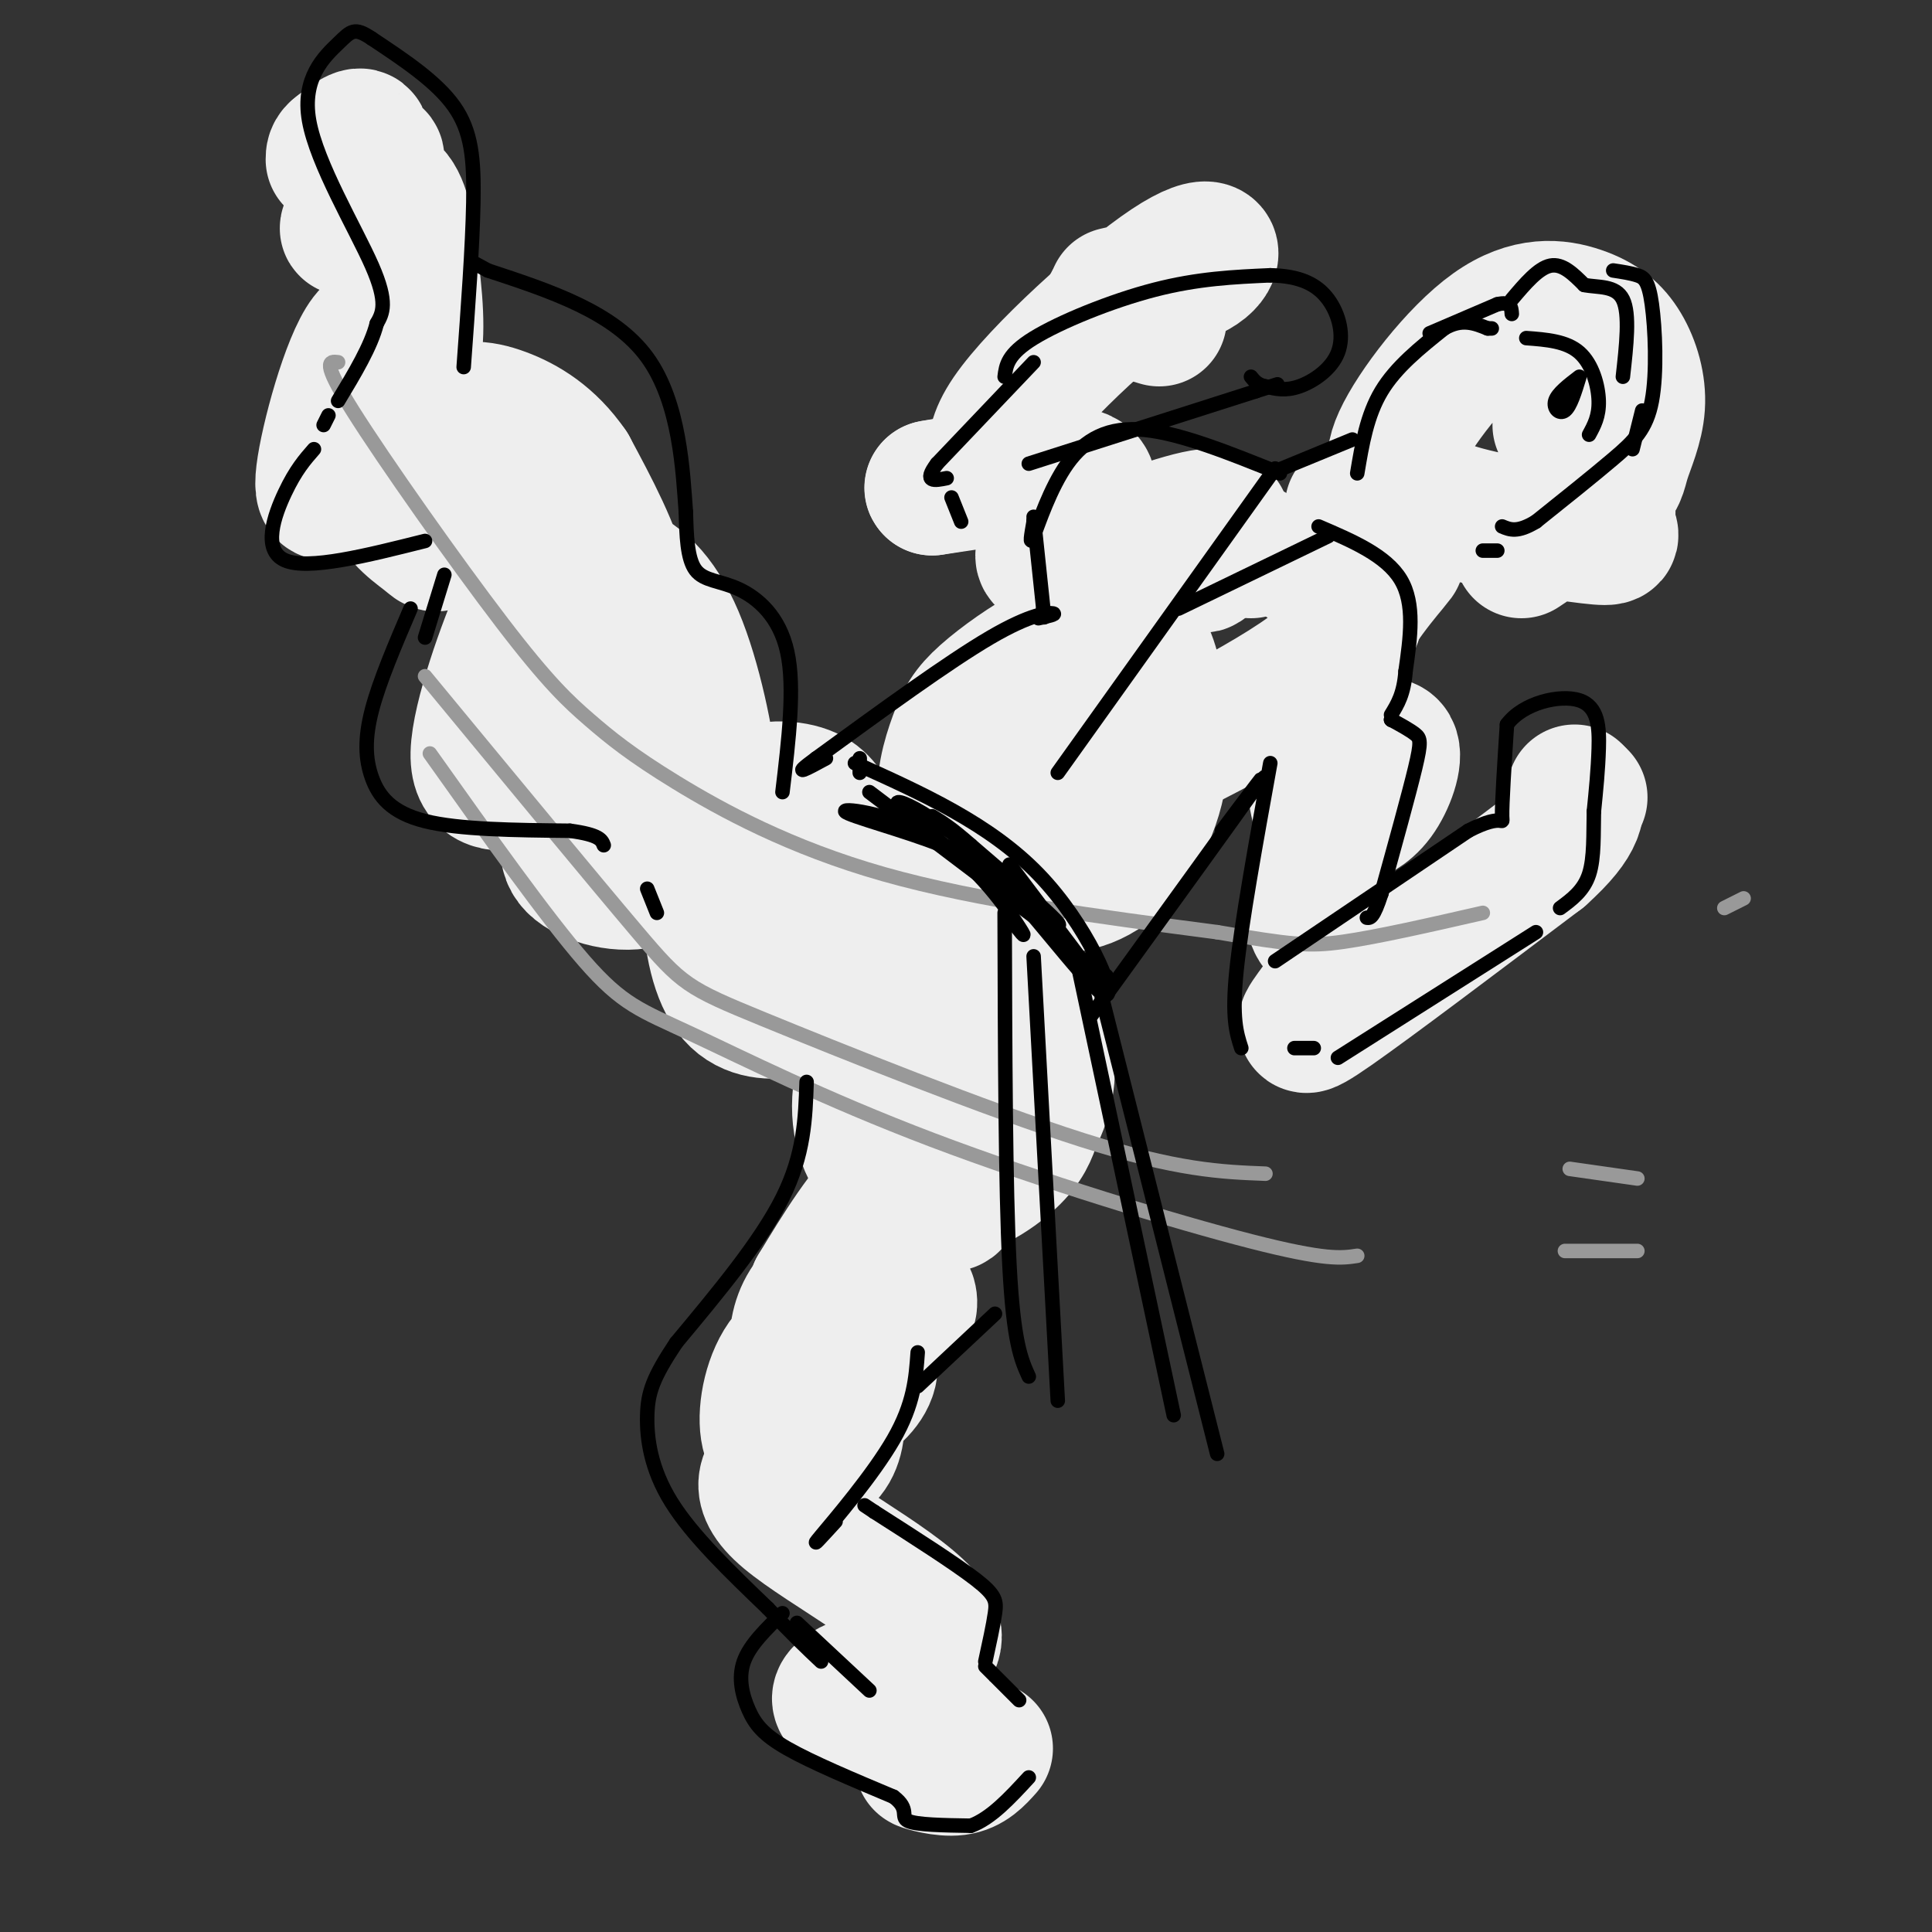 <svg viewBox='0 0 400 400' version='1.1' xmlns='http://www.w3.org/2000/svg' xmlns:xlink='http://www.w3.org/1999/xlink'><rect x="0" y="0" width="400" height="400" fill="#333333" stroke="none"/><g fill='none' stroke='rgb(238,238,238)' stroke-width='28' stroke-linecap='round' stroke-linejoin='round'><path d='M171,178c4.439,0.881 8.878,1.761 9,0c0.122,-1.761 -4.074,-6.164 -7,-8c-2.926,-1.836 -4.583,-1.106 -6,-1c-1.417,0.106 -2.595,-0.412 -5,0c-2.405,0.412 -6.036,1.754 -5,6c1.036,4.246 6.741,11.397 11,15c4.259,3.603 7.074,3.659 9,2c1.926,-1.659 2.965,-5.032 2,-9c-0.965,-3.968 -3.934,-8.531 -6,-12c-2.066,-3.469 -3.228,-5.845 -7,-7c-3.772,-1.155 -10.155,-1.088 -14,3c-3.845,4.088 -5.154,12.198 -5,20c0.154,7.802 1.771,15.298 5,19c3.229,3.702 8.072,3.611 11,3c2.928,-0.611 3.942,-1.741 5,-5c1.058,-3.259 2.159,-8.645 2,-13c-0.159,-4.355 -1.580,-7.677 -3,-11'/><path d='M167,180c-1.365,-3.522 -3.279,-6.828 -7,-10c-3.721,-3.172 -9.251,-6.210 -13,-8c-3.749,-1.790 -5.718,-2.331 -10,-1c-4.282,1.331 -10.876,4.534 -15,8c-4.124,3.466 -5.776,7.195 -3,10c2.776,2.805 9.981,4.685 15,3c5.019,-1.685 7.851,-6.937 10,-10c2.149,-3.063 3.615,-3.937 3,-11c-0.615,-7.063 -3.312,-20.315 -7,-29c-3.688,-8.685 -8.366,-12.805 -13,-14c-4.634,-1.195 -9.225,0.534 -12,1c-2.775,0.466 -3.736,-0.330 -7,7c-3.264,7.330 -8.832,22.788 -9,30c-0.168,7.212 5.063,6.178 9,6c3.937,-0.178 6.581,0.499 10,-2c3.419,-2.499 7.613,-8.173 10,-15c2.387,-6.827 2.968,-14.808 1,-23c-1.968,-8.192 -6.484,-16.596 -11,-25'/><path d='M118,97c-4.275,-6.233 -9.461,-9.316 -14,-11c-4.539,-1.684 -8.431,-1.969 -13,1c-4.569,2.969 -9.814,9.191 -10,14c-0.186,4.809 4.688,8.204 7,10c2.312,1.796 2.063,1.994 3,1c0.937,-0.994 3.059,-3.179 4,-7c0.941,-3.821 0.702,-9.278 -1,-14c-1.702,-4.722 -4.866,-8.708 -8,-14c-3.134,-5.292 -6.239,-11.890 -10,-7c-3.761,4.890 -8.179,21.269 -9,28c-0.821,6.731 1.955,3.815 5,0c3.045,-3.815 6.358,-8.527 9,-13c2.642,-4.473 4.612,-8.707 5,-15c0.388,-6.293 -0.806,-14.647 -2,-23'/><path d='M84,47c-1.181,-5.823 -3.135,-8.881 -6,-7c-2.865,1.881 -6.641,8.700 -6,7c0.641,-1.700 5.697,-11.920 6,-14c0.303,-2.080 -4.149,3.978 -5,4c-0.851,0.022 1.900,-5.994 2,-8c0.100,-2.006 -2.450,-0.003 -5,2'/><path d='M70,31c-1.000,0.667 -1.000,1.333 -1,2'/><path d='M197,176c2.226,0.754 4.452,1.509 11,-2c6.548,-3.509 17.417,-11.280 23,-17c5.583,-5.720 5.881,-9.388 4,-13c-1.881,-3.612 -5.940,-7.167 -9,-9c-3.060,-1.833 -5.122,-1.944 -9,0c-3.878,1.944 -9.571,5.943 -13,9c-3.429,3.057 -4.594,5.172 -6,9c-1.406,3.828 -3.053,9.369 -2,14c1.053,4.631 4.806,8.352 8,11c3.194,2.648 5.830,4.224 10,5c4.170,0.776 9.874,0.752 15,-3c5.126,-3.752 9.673,-11.233 11,-20c1.327,-8.767 -0.566,-18.822 -2,-23c-1.434,-4.178 -2.410,-2.479 -6,3c-3.590,5.479 -9.795,14.740 -16,24'/><path d='M216,164c-3.941,5.261 -5.792,6.412 6,1c11.792,-5.412 37.228,-17.389 49,-26c11.772,-8.611 9.881,-13.857 10,-18c0.119,-4.143 2.248,-7.183 -1,-7c-3.248,0.183 -11.875,3.588 -9,2c2.875,-1.588 17.250,-8.168 22,-11c4.750,-2.832 -0.125,-1.916 -5,-1'/><path d='M288,104c-2.167,0.000 -5.083,0.500 -8,1'/><path d='M180,221c0.000,0.000 0.100,0.100 0.1,0.1'/><path d='M201,219c-2.525,-2.220 -5.050,-4.440 -9,-4c-3.950,0.440 -9.326,3.539 -9,6c0.326,2.461 6.354,4.283 11,4c4.646,-0.283 7.911,-2.671 9,-7c1.089,-4.329 0.001,-10.600 -2,-14c-2.001,-3.400 -4.916,-3.930 -9,-1c-4.084,2.930 -9.337,9.318 -12,16c-2.663,6.682 -2.734,13.657 0,19c2.734,5.343 8.275,9.054 14,9c5.725,-0.054 11.636,-3.873 15,-7c3.364,-3.127 4.182,-5.564 5,-8'/><path d='M214,232c1.871,-3.747 4.048,-9.115 2,-16c-2.048,-6.885 -8.322,-15.286 -12,-17c-3.678,-1.714 -4.762,3.261 -7,8c-2.238,4.739 -5.631,9.244 -6,17c-0.369,7.756 2.285,18.763 4,23c1.715,4.237 2.491,1.703 4,-1c1.509,-2.703 3.753,-5.574 5,-11c1.247,-5.426 1.499,-13.407 1,-17c-0.499,-3.593 -1.750,-2.796 -3,-2'/><path d='M202,216c-0.679,1.500 -0.875,6.250 1,6c1.875,-0.250 5.821,-5.500 7,-7c1.179,-1.500 -0.411,0.750 -2,3'/><path d='M208,218c-1.497,1.096 -4.238,2.335 -7,9c-2.762,6.665 -5.544,18.756 -5,21c0.544,2.244 4.416,-5.357 3,-8c-1.416,-2.643 -8.119,-0.326 -14,5c-5.881,5.326 -10.941,13.663 -16,22'/><path d='M169,267c-1.826,5.112 1.611,6.891 3,8c1.389,1.109 0.732,1.548 4,1c3.268,-0.548 10.463,-2.083 12,-5c1.537,-2.917 -2.582,-7.218 -7,-8c-4.418,-0.782 -9.135,1.953 -12,5c-2.865,3.047 -3.880,6.405 -4,10c-0.120,3.595 0.653,7.428 2,10c1.347,2.572 3.267,3.885 6,3c2.733,-0.885 6.279,-3.966 7,-7c0.721,-3.034 -1.384,-6.019 -5,-7c-3.616,-0.981 -8.743,0.044 -12,4c-3.257,3.956 -4.645,10.845 -4,15c0.645,4.155 3.322,5.578 6,7'/><path d='M165,303c2.407,0.925 5.425,-0.262 7,-3c1.575,-2.738 1.707,-7.027 0,-7c-1.707,0.027 -5.252,4.372 -9,8c-3.748,3.628 -7.701,6.541 0,13c7.701,6.459 27.054,16.463 30,23c2.946,6.537 -10.514,9.606 -16,12c-5.486,2.394 -2.996,4.113 1,6c3.996,1.887 9.498,3.944 15,6'/><path d='M193,361c3.108,1.863 3.380,3.520 2,4c-1.380,0.480 -4.410,-0.217 -4,0c0.410,0.217 4.260,1.348 7,1c2.740,-0.348 4.370,-2.174 6,-4'/><path d='M259,114c0.000,0.000 -10.000,-4.000 -10,-4'/><path d='M249,110c-0.453,3.603 -0.906,7.206 0,7c0.906,-0.206 3.171,-4.223 4,-7c0.829,-2.777 0.222,-4.316 -8,-2c-8.222,2.316 -24.060,8.487 -28,8c-3.940,-0.487 4.016,-7.631 7,-12c2.984,-4.369 0.995,-5.963 -5,-6c-5.995,-0.037 -15.998,1.481 -26,3'/><path d='M193,101c-0.769,0.015 10.308,-1.449 13,-3c2.692,-1.551 -3.000,-3.189 3,-12c6.000,-8.811 23.692,-24.795 33,-31c9.308,-6.205 10.231,-2.630 7,0c-3.231,2.630 -10.615,4.315 -18,6'/><path d='M230,63c0.000,0.000 10.000,3.000 10,3'/><path d='M286,119c2.372,-2.660 4.745,-5.320 2,-2c-2.745,3.320 -10.606,12.621 -14,23c-3.394,10.379 -2.320,21.837 -1,27c1.320,5.163 2.887,4.033 5,3c2.113,-1.033 4.773,-1.968 7,-5c2.227,-3.032 4.023,-8.163 3,-10c-1.023,-1.837 -4.864,-0.382 -8,6c-3.136,6.382 -5.568,17.691 -8,29'/><path d='M272,190c0.909,4.949 7.182,2.821 8,5c0.818,2.179 -3.818,8.663 -7,13c-3.182,4.337 -4.909,6.525 3,1c7.909,-5.525 25.455,-18.762 43,-32'/><path d='M319,177c8.333,-7.500 7.667,-10.250 7,-13'/><path d='M327,165c0.000,0.000 0.100,0.100 0.1,0.1'/><path d='M315,114c6.835,-4.529 13.671,-9.058 17,-12c3.329,-2.942 3.153,-4.297 4,-7c0.847,-2.703 2.719,-6.754 3,-11c0.281,-4.246 -1.030,-8.686 -3,-12c-1.970,-3.314 -4.601,-5.501 -9,-7c-4.399,-1.499 -10.566,-2.309 -18,3c-7.434,5.309 -16.133,16.738 -19,23c-2.867,6.262 0.100,7.356 2,9c1.900,1.644 2.733,3.838 10,6c7.267,2.162 20.969,4.291 27,5c6.031,0.709 4.393,-0.001 4,-2c-0.393,-1.999 0.459,-5.285 -1,-9c-1.459,-3.715 -5.230,-7.857 -9,-12'/></g>
<g fill='none' stroke='rgb(153,153,153)' stroke-width='3' stroke-linecap='round' stroke-linejoin='round'><path d='M70,75c-1.780,-0.220 -3.561,-0.439 3,10c6.561,10.439 21.462,31.538 31,44c9.538,12.462 13.711,16.289 18,20c4.289,3.711 8.693,7.307 18,13c9.307,5.693 23.516,13.484 43,19c19.484,5.516 44.242,8.758 69,12'/><path d='M252,193c15.222,2.578 18.778,3.022 26,2c7.222,-1.022 18.111,-3.511 29,-6'/><path d='M357,188c0.000,0.000 4.000,-2.000 4,-2'/><path d='M88,140c17.393,21.065 34.786,42.131 44,53c9.214,10.869 10.250,11.542 26,18c15.750,6.458 46.214,18.702 66,25c19.786,6.298 28.893,6.649 38,7'/><path d='M325,242c0.000,0.000 14.000,2.000 14,2'/><path d='M89,156c12.057,16.979 24.115,33.959 32,43c7.885,9.041 11.598,10.145 22,15c10.402,4.855 27.493,13.461 50,22c22.507,8.539 50.431,17.011 66,21c15.569,3.989 18.785,3.494 22,3'/><path d='M324,259c0.000,0.000 15.000,0.000 15,0'/></g>
<g fill='none' stroke='rgb(0,0,0)' stroke-width='3' stroke-linecap='round' stroke-linejoin='round'><path d='M177,158c13.964,6.292 27.929,12.583 38,23c10.071,10.417 16.250,24.958 14,25c-2.250,0.042 -12.929,-14.417 -20,-22c-7.071,-7.583 -10.536,-8.292 -14,-9'/><path d='M195,175c-7.569,-3.048 -19.493,-6.167 -20,-7c-0.507,-0.833 10.402,0.622 19,6c8.598,5.378 14.885,14.679 17,18c2.115,3.321 0.057,0.660 -2,-2'/><path d='M180,164c0.000,0.000 37.000,28.000 37,28'/><path d='M209,179c9.423,12.463 18.845,24.925 18,24c-0.845,-0.925 -11.959,-15.238 -23,-25c-11.041,-9.762 -22.011,-14.974 -17,-10c5.011,4.974 26.003,20.136 31,23c4.997,2.864 -6.002,-6.568 -17,-16'/><path d='M201,175c-4.167,-3.667 -6.083,-4.833 -8,-6'/><path d='M226,198c0.000,0.000 26.000,103.000 26,103'/><path d='M223,199c0.000,0.000 20.000,94.000 20,94'/><path d='M214,198c0.000,0.000 5.000,92.000 5,92'/><path d='M208,189c0.083,28.500 0.167,57.000 1,73c0.833,16.000 2.417,19.500 4,23'/><path d='M265,98c-10.232,-4.131 -20.464,-8.262 -28,-9c-7.536,-0.738 -12.375,1.917 -16,7c-3.625,5.083 -6.036,12.595 -7,15c-0.964,2.405 -0.482,-0.298 0,-3'/><path d='M214,108c0.000,-0.500 0.000,-0.250 0,0'/><path d='M214,107c0.000,0.000 2.000,19.000 2,19'/><path d='M216,126c0.333,3.167 0.167,1.583 0,0'/><path d='M215,128c1.911,-0.422 3.822,-0.844 3,-1c-0.822,-0.156 -4.378,-0.044 -13,5c-8.622,5.044 -22.311,15.022 -36,25'/><path d='M169,157c-5.667,4.167 -1.833,2.083 2,0'/><path d='M178,157c0.000,0.000 0.000,3.000 0,3'/><path d='M264,97c0.000,0.000 -45.000,63.000 -45,63'/><path d='M275,111c0.000,0.000 -31.000,15.000 -31,15'/><path d='M273,109c7.000,3.000 14.000,6.000 17,11c3.000,5.000 2.000,12.000 1,19'/><path d='M291,139c-0.333,4.667 -1.667,6.833 -3,9'/><path d='M288,149c0.000,0.000 0.100,0.100 0.1,0.1'/><path d='M288,149c1.956,1.067 3.911,2.133 5,3c1.089,0.867 1.311,1.533 0,7c-1.311,5.467 -4.156,15.733 -7,26'/><path d='M286,185c-1.667,5.167 -2.333,5.083 -3,5'/><path d='M263,158c-3.000,16.583 -6.000,33.167 -7,43c-1.000,9.833 0.000,12.917 1,16'/><path d='M264,199c0.000,0.000 40.000,-27.000 40,-27'/><path d='M304,172c7.733,-4.022 7.067,-0.578 7,-3c-0.067,-2.422 0.467,-10.711 1,-19'/><path d='M312,150c3.298,-4.512 11.042,-6.292 15,-5c3.958,1.292 4.131,5.655 4,10c-0.131,4.345 -0.565,8.673 -1,13'/><path d='M330,168c-0.111,4.600 0.111,9.600 -1,13c-1.111,3.400 -3.556,5.200 -6,7'/><path d='M318,193c0.000,0.000 -41.000,26.000 -41,26'/><path d='M272,217c0.000,0.000 -4.000,0.000 -4,0'/><path d='M253,172c5.500,-7.333 11.000,-14.667 7,-9c-4.000,5.667 -17.500,24.333 -31,43'/><path d='M229,206c-5.167,7.167 -2.583,3.583 0,0'/><path d='M229,202c0.000,0.000 0.100,0.100 0.1,0.1'/><path d='M263,98c0.000,0.000 17.000,-7.000 17,-7'/><path d='M281,98c1.000,-6.000 2.000,-12.000 5,-17c3.000,-5.000 8.000,-9.000 13,-13'/><path d='M299,68c3.667,-2.167 6.333,-1.083 9,0'/><path d='M308,68c1.500,0.000 0.750,0.000 0,0'/><path d='M296,69c0.000,0.000 14.000,-6.000 14,-6'/><path d='M310,63c2.833,-0.667 2.917,0.667 3,2'/><path d='M313,62c2.750,-3.250 5.500,-6.500 8,-7c2.500,-0.500 4.750,1.750 7,4'/><path d='M328,59c2.867,0.578 6.533,0.022 8,3c1.467,2.978 0.733,9.489 0,16'/><path d='M340,85c0.000,0.000 -2.000,8.000 -2,8'/><path d='M334,56c1.812,0.274 3.624,0.549 5,1c1.376,0.451 2.317,1.080 3,6c0.683,4.920 1.107,14.132 0,20c-1.107,5.868 -3.745,8.391 -8,12c-4.255,3.609 -10.128,8.305 -16,13'/><path d='M318,108c-3.833,2.333 -5.417,1.667 -7,1'/><path d='M310,114c0.000,0.000 -3.000,0.000 -3,0'/><path d='M213,96c0.000,0.000 47.000,-15.000 47,-15'/><path d='M260,81c7.833,-2.500 3.917,-1.250 0,0'/><path d='M208,78c0.289,-2.333 0.578,-4.667 6,-8c5.422,-3.333 15.978,-7.667 25,-10c9.022,-2.333 16.511,-2.667 24,-3'/><path d='M263,57c6.204,0.113 9.715,1.896 12,5c2.285,3.104 3.346,7.528 2,11c-1.346,3.472 -5.099,5.992 -8,7c-2.901,1.008 -4.951,0.504 -7,0'/><path d='M262,80c-1.667,-0.333 -2.333,-1.167 -3,-2'/><path d='M214,75c0.000,0.000 -20.000,21.000 -20,21'/><path d='M194,96c-3.000,4.000 -0.500,3.500 2,3'/><path d='M197,103c0.000,0.000 2.000,5.000 2,5'/><path d='M167,224c-0.250,7.500 -0.500,15.000 -5,24c-4.500,9.000 -13.250,19.500 -22,30'/><path d='M140,278c-4.821,7.226 -5.875,10.292 -6,15c-0.125,4.708 0.679,11.060 5,18c4.321,6.940 12.161,14.470 20,22'/><path d='M159,333c5.167,5.500 8.083,8.250 11,11'/><path d='M180,350c0.000,0.000 -15.000,-14.000 -15,-14'/><path d='M162,334c-3.387,3.274 -6.774,6.548 -8,10c-1.226,3.452 -0.292,7.083 1,10c1.292,2.917 2.940,5.119 8,8c5.060,2.881 13.530,6.440 22,10'/><path d='M185,372c3.511,2.622 1.289,4.178 3,5c1.711,0.822 7.356,0.911 13,1'/><path d='M201,378c4.167,-1.500 8.083,-5.750 12,-10'/><path d='M211,352c0.000,0.000 -7.000,-7.000 -7,-7'/><path d='M204,344c0.822,-3.756 1.644,-7.511 2,-10c0.356,-2.489 0.244,-3.711 -4,-7c-4.244,-3.289 -12.622,-8.644 -21,-14'/><path d='M181,313c-3.500,-2.333 -1.750,-1.167 0,0'/><path d='M190,280c-0.378,5.311 -0.756,10.622 -5,18c-4.244,7.378 -12.356,16.822 -15,20c-2.644,3.178 0.178,0.089 3,-3'/><path d='M190,287c0.000,0.000 16.000,-15.000 16,-15'/><path d='M162,164c1.298,-10.833 2.595,-21.667 1,-29c-1.595,-7.333 -6.083,-11.167 -10,-13c-3.917,-1.833 -7.262,-1.667 -9,-4c-1.738,-2.333 -1.869,-7.167 -2,-12'/><path d='M142,106c-0.622,-8.178 -1.178,-22.622 -8,-32c-6.822,-9.378 -19.911,-13.689 -33,-18'/><path d='M101,56c-5.500,-3.000 -2.750,-1.500 0,0'/><path d='M96,76c0.911,-12.444 1.822,-24.889 2,-34c0.178,-9.111 -0.378,-14.889 -4,-20c-3.622,-5.111 -10.311,-9.556 -17,-14'/><path d='M77,8c-3.648,-2.469 -4.266,-1.641 -7,1c-2.734,2.641 -7.582,7.096 -6,16c1.582,8.904 9.595,22.258 13,30c3.405,7.742 2.203,9.871 1,12'/><path d='M78,67c-1.167,4.667 -4.583,10.333 -8,16'/><path d='M68,86c0.000,0.000 -1.000,2.000 -1,2'/><path d='M65,93c-1.889,2.156 -3.778,4.311 -6,9c-2.222,4.689 -4.778,11.911 0,14c4.778,2.089 16.889,-0.956 29,-4'/><path d='M92,119c0.000,0.000 -4.000,13.000 -4,13'/><path d='M85,126c-3.232,7.548 -6.464,15.095 -8,21c-1.536,5.905 -1.375,10.167 0,14c1.375,3.833 3.964,7.238 11,9c7.036,1.762 18.518,1.881 30,2'/><path d='M118,172c6.167,0.833 6.583,1.917 7,3'/><path d='M134,184c0.000,0.000 2.000,5.000 2,5'/><path d='M329,90c1.044,-1.911 2.089,-3.822 2,-7c-0.089,-3.178 -1.311,-7.622 -4,-10c-2.689,-2.378 -6.844,-2.689 -11,-3'/><path d='M327,78c-2.267,1.733 -4.533,3.467 -5,5c-0.467,1.533 0.867,2.867 2,2c1.133,-0.867 2.067,-3.933 3,-7'/></g>
</svg>